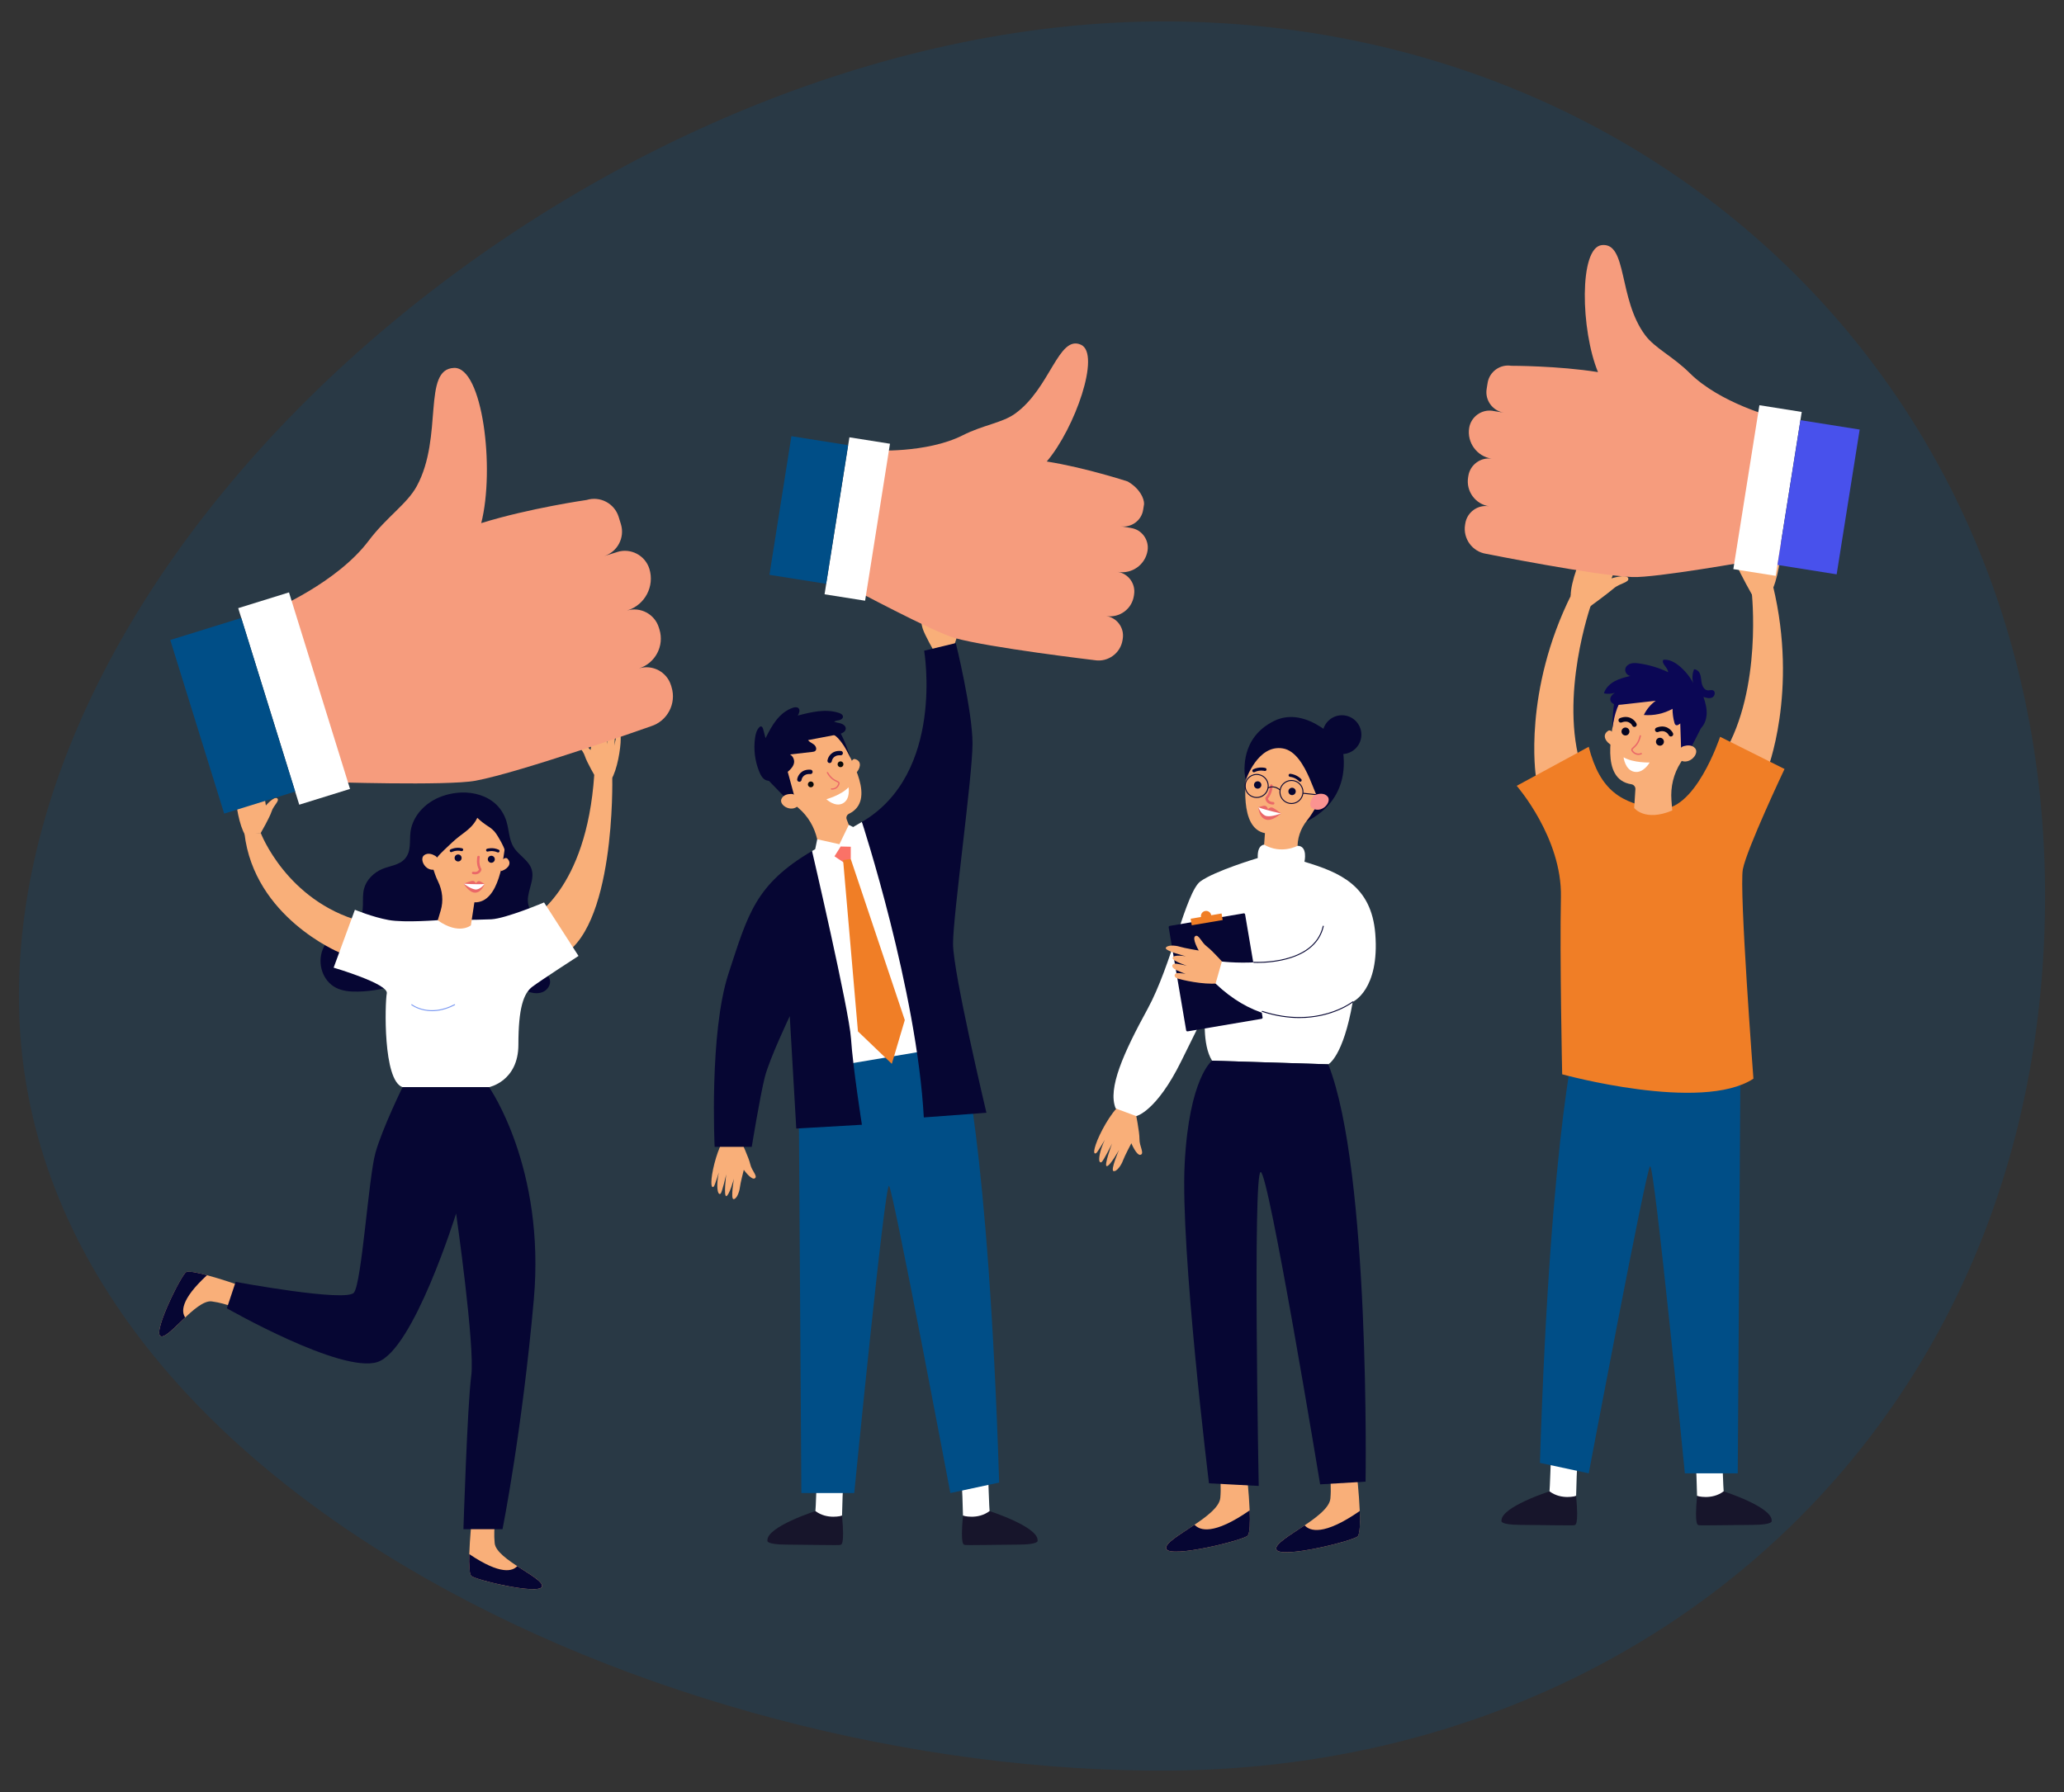 <?xml version="1.0" encoding="UTF-8"?>
<svg xmlns="http://www.w3.org/2000/svg" viewBox="0 0 1000 868.42">
  <rect x="0" y="0" width="1000" height="868.42" fill="#333333" stroke="none"/>
  <defs>
    <style>
      .cls-1 {
        fill: #00508c;
        opacity: .2;
      }

      .cls-1, .cls-2, .cls-3, .cls-4, .cls-5, .cls-6, .cls-7, .cls-8, .cls-9, .cls-10, .cls-11, .cls-12, .cls-13, .cls-14, .cls-15, .cls-16 {
        stroke-width: 0px;
      }

      .cls-2 {
        fill: #fb9391;
      }

      .cls-3 {
        fill: #f9af79;
      }

      .cls-4 {
        fill: #fa7267;
      }

      .cls-5 {
        fill: #4851ec;
      }

      .cls-6 {
        fill: #0a0a0a;
      }

      .cls-7 {
        fill: #0b0755;
      }

      .cls-8 {
        fill: #17152b;
      }

      .cls-9 {
        fill: #7c9af2;
      }

      .cls-10 {
        fill: #f07e26;
      }

      .cls-11 {
        fill: #fff;
      }

      .cls-12 {
        fill: #ea6868;
      }

      .cls-13 {
        fill: #f69c7d;
      }

      .cls-14 {
        fill: #004e87;
      }

      .cls-15 {
        fill: #060633;
      }

      .cls-16 {
        fill: #050521;
      }
    </style>
  </defs>
  <g id="Ebene_1" data-name="Ebene 1">
    <path class="cls-1" d="M9.17,482.76c0,234.07,312.2,377.18,557.84,375.27,234.06-1.82,423.72-170.31,423.82-423.82.1-248-189.76-422.15-423.82-423.82C299.73,8.47,9.17,248.69,9.17,482.76Z"/>
  </g>
  <g id="Ebene_2" data-name="Ebene 2">
    <g>
      <g>
        <path class="cls-3" d="M359.03,552.92s3.76,8.06,4.48,11.28c.71,3.22,3.79,5.8,2.18,6.82-1.62,1.02-5.32-4.12-5.32-4.12,0,0-1.69,6.49-1.9,8.56-.22,2.07-1.54,5.68-3.07,5.64-1.53-.04.2-9.92.2-9.92,0,0-2.27,8.18-3.69,8.44-1.42.26-.05-10.56-.05-10.56,0,0-2,8.84-2.76,9.4-.76.56-1.5-.4-1.56-3.7-.05-3.3.75-6.69.75-6.69,0,0-1.87,6.11-2.35,6.76-.48.65-1.62,1.21-1.18-3.69.44-4.9,3.12-15.33,6.57-20.01l7.71,1.8Z"/>
        <path class="cls-3" d="M461.48,301.77s-.04,0-.06-.01c-.39-.09-.8-.29-1.15-.45-.88-.39-1.59-.96-2.41-1.45-1.66-.99-3.75-1.36-5.57-2.02-.56-.21-1.08-.49-1.54-.84-.24,2.08-.67,3.99-.67,3.99-.76,1.72-1.82-7.55-3.18-6.71-1.62,1-.85,7.17.13,10.31.98,3.14,5.42,10.86,5.42,10.86l7.84,1.13c2.69-4.37,3.89-9.16,4.15-13.61-1.06,0-2.11-.37-2.97-1.21Z"/>
        <path class="cls-11" d="M395.85,713.16s-.65,19.21-.81,19.48c-.16.27,1.27,2.75,1.27,2.75l6,1.38,5.65-2.27s.37-17.87,1.09-20.66c.71-2.79-13.2-.67-13.2-.67Z"/>
        <path class="cls-8" d="M407.96,734.49s-7.1,2.11-12.87-2.22c0,0-23.67,7.59-23.28,14.25,0,0-1.08,1.93,9.01,1.99,10.09.06,25.77.37,26.2.16.43-.21,2.35.95.94-14.17Z"/>
        <path class="cls-11" d="M478.67,713.16s.65,19.21.81,19.48c.16.27-1.27,2.75-1.27,2.75l-6,1.38-5.65-2.27s-.37-17.87-1.09-20.66c-.71-2.79,13.2-.67,13.2-.67Z"/>
        <path class="cls-8" d="M466.56,734.49s7.1,2.11,12.87-2.22c0,0,23.67,7.59,23.28,14.25,0,0,1.08,1.93-9.01,1.99-10.09.06-25.77.37-26.2.16-.43-.21-2.35.95-.94-14.17Z"/>
        <polygon class="cls-11" points="417.58 398.3 393.43 412.4 390.11 428.95 408.82 520.6 449.6 514.36 433.93 421.36 417.58 398.3"/>
        <path class="cls-14" d="M465.42,506.35s13.38,44.92,18.67,212.1l-23.65,5.07s-27.69-147.01-29.71-148.84c-2.02-1.83-16.85,148.84-16.85,148.84h-25.62l-1.35-203.93,78.51-13.23Z"/>
        <path class="cls-15" d="M417.58,398.3s26.63,81.52,30,143.2l30.34-2.26s-16.18-67.96-16.18-81.89,9.44-81.12,9.44-96.96-8.09-48.76-8.09-48.76l-15.34,3.71s10.17,59.43-30.17,82.97Z"/>
        <path class="cls-15" d="M393.43,412.4s17.98,77.11,18.88,90.91c.9,13.8,5.28,41.74,5.28,41.74l-31.8,1.84-3.15-54.47s-9.89,20.76-12.13,29.69c-2.25,8.93-6.29,33.65-6.29,33.65h-17.98s-2.7-55.28,6.74-84.04c9.44-28.76,12.92-43.08,40.45-59.32Z"/>
        <g>
          <path class="cls-3" d="M412.17,370.24s.56-2.82,2.09-2.39c3.9,1.08,2.16,5.25.46,6.71l-2.54-4.32Z"/>
          <path class="cls-3" d="M409.47,361.81h-.02c-.09-.23-.17-.46-.27-.7-4.26-10.37-16.43-15.1-26.66-10.09-8.53,4.18-12.83,14.09-10.05,23.17,1.03,3.37,2.87,6.22,5.21,8.45,3.41,3.53,6.36,6.54,9.15,8.9,4.62,3.9,7.77,9.26,9.1,15.16l1.05,4.64c13.51,1.35,16.31-6.22,16.31-6.22l-3.07-8.04c-.4-1.05.08-2.22,1.09-2.72,0,0,.01,0,.02,0,13.38-6.55.68-26.35-1.87-32.54Z"/>
          <path class="cls-6" d="M408.54,369.82c-.3-.72-1.13-1.07-1.85-.77-.72.3-1.07,1.13-.77,1.85.3.72,1.13,1.07,1.85.77.72-.3,1.07-1.13.77-1.85Z"/>
          <path class="cls-6" d="M394.14,379.57c-.3-.72-1.13-1.07-1.85-.77s-1.07,1.13-.77,1.85c.3.72,1.13,1.07,1.85.77.72-.3,1.07-1.13.77-1.85Z"/>
          <path class="cls-15" d="M387.68,378.77c-.17.07-.37.1-.56.07-.58-.09-.98-.63-.89-1.21.27-1.75,1.96-4.97,6.5-4.64.59.04,1.03.55.98,1.14-.04.59-.55,1.03-1.14.98-3.72-.28-4.22,2.71-4.23,2.84-.06.38-.31.69-.65.82Z"/>
          <path class="cls-15" d="M402.35,369.68c-.17.07-.37.1-.56.07-.58-.09-.98-.63-.89-1.21.27-1.75,1.96-4.97,6.5-4.64.59.04,1.03.55.98,1.14-.04.59-.55,1.03-1.14.98-3.72-.28-4.22,2.71-4.24,2.84-.06.38-.31.69-.65.82Z"/>
          <polygon class="cls-15" points="372.22 378.08 381.91 388.05 384.92 386.04 380.42 369.49 372.22 378.08"/>
          <path class="cls-3" d="M385.27,385.44c-.53-.46-1.22-.7-1.93-.7-1.45,0-3.87.36-4.76,2.49-1.31,3.13,5.57,7.17,8.77,2.44,0,0,.74-1.78-2.08-4.24Z"/>
          <path class="cls-12" d="M405.9,381.46c-1.29,1.45-3.08,1.17-3.1,1.17-.17-.03-.29-.19-.26-.36.03-.17.19-.29.36-.26.08.01,2.07.31,3.07-1.81.16-.34.22-.59.17-.74-.07-.2-.42-.36-.9-.59-1.1-.51-2.95-1.36-4.63-4.31-.09-.15-.03-.35.12-.43.15-.09.34-.03.43.12,1.58,2.77,3.24,3.54,4.34,4.05.59.27,1.06.49,1.23.94.12.32.06.7-.19,1.22-.19.4-.41.73-.65.99Z"/>
          <path class="cls-11" d="M400.39,387.3s7.2-1.97,10.71-5.78c0,0,1.09,5.71-2.72,7.77-3.81,2.05-7.99-1.99-7.99-1.99Z"/>
          <path class="cls-15" d="M370.16,377.54c-1.07-.9-1.72-2.19-2.26-3.48-2.16-5.22-2.88-11.02-2.06-16.61.27-1.82.75-3.72,2.05-5.03.19-.19.4-.37.67-.4.64-.08,1.01.69,1.18,1.32.39,1.46.77,2.91,1.16,4.37,1.54-3.03,3.1-6.07,5.21-8.74,2.11-2.67,4.82-4.95,8.06-6,.91-.29,2.03-.44,2.7.23.92.91.3,2.45-.35,3.56,6.55-1.72,13.56-3.42,19.99-1.27.89.3,1.9.87,1.9,1.81,0,.88-.92,1.47-1.77,1.68-.85.21-1.79.23-2.51.73,1.05.5,2.25.56,3.35.91,1.11.35,2.22,1.18,2.28,2.34.08,1.75-2.08,2.6-3.8,2.93-4.82.92-9.63,1.85-14.45,2.77.69.99,1.92,1.41,2.86,2.16.94.75,1.54,2.3.62,3.09-.39.33-.93.41-1.44.46-3.6.41-7.19.83-10.79,1.24,1.4.8,2.22,2.51,1.95,4.1-.22,1.33-1.1,2.45-2.06,3.4-2.45,2.44-9.15,7.2-12.49,4.41Z"/>
          <path class="cls-15" d="M403.69,356s3.34.76,8.48,11.45c0,0-4.13-12.57-6.04-13.36-1.91-.79-2.43,1.91-2.43,1.91Z"/>
        </g>
        <polygon class="cls-4" points="412.19 409.59 412.19 416.28 408.71 417.91 403.65 414.54 406.8 409.59 412.19 409.59"/>
        <polygon class="cls-11" points="394.96 411.51 395.94 406.71 406.69 409.11 411.24 399.72 413.35 400.77 414.55 410.38 407.3 410.21 403.65 416 394.96 411.51"/>
        <polygon class="cls-10" points="412.19 416.28 438.37 494.33 432.08 515.54 415.67 499.81 408.48 416.78 412.19 416.28"/>
      </g>
      <g>
        <g>
          <path class="cls-15" d="M630.98,398.86s24.99-8.2,19.24-37.58c0,0-16.56-20.01-32.99-11.88-16.43,8.13-14.28,24.56-14.01,26.7.28,2.14,27.75,22.76,27.75,22.76Z"/>
          <path class="cls-3" d="M627.46,351.18c10.17,1.42,17.79,10.39,17.58,20.66-.07,3.38-.95,6.52-2.44,9.28-3.34,6.9-6.09,12.45-9.29,16.4-3.24,4.01-4.96,9.03-4.61,14.17l.35,5.19c-12.31,5.06-17.06-1.26-17.06-1.26l.88-11.87h0c-12.72-2.48-9.26-26.04-8.74-33.05h.02c0-.26.02-.52.04-.79.87-11.72,11.44-20.4,23.27-18.75Z"/>
          <path class="cls-15" d="M607.55,380.44c-.02-.99.76-1.8,1.74-1.83.99-.02,1.8.76,1.83,1.74.02.99-.76,1.8-1.74,1.83-.99.02-1.8-.76-1.83-1.74Z"/>
          <path class="cls-15" d="M624.22,383.57c-.02-.99.76-1.8,1.74-1.83.99-.02,1.8.76,1.83,1.74.02.99-.76,1.8-1.74,1.83-.99.02-1.8-.76-1.83-1.74Z"/>
          <path class="cls-15" d="M629.81,378.83c.21.03.43-.02.6-.18.31-.27.34-.74.07-1.05-.08-.09-2.04-2.26-5.34-2.63-.41-.05-.77.25-.82.65-.05.41.28.78.65.82,2.75.31,4.38,2.12,4.39,2.13.12.14.28.22.44.24Z"/>
          <path class="cls-15" d="M613.19,373.56c.2-.09.35-.25.41-.47.11-.39-.11-.81-.51-.92-.12-.03-2.91-.82-5.92.66-.37.18-.52.63-.34.99.18.37.64.52.99.34,2.49-1.22,4.83-.57,4.85-.57.17.05.35.03.5-.03Z"/>
          <path class="cls-12" d="M615.71,389.76c-2.08-.47-2.66-2.11-2.66-3.02,0-.16.06-.31.17-.43,2.06-2.16,2.11-5.55,2.11-5.58,0-.34.28-.62.63-.62.34,0,.62.28.62.63,0,.15-.05,3.7-2.26,6.22.09.5.51,1.64,2.52,1.69.35.01.62.3.61.64,0,.34-.3.62-.64.61-.41-.01-.77-.06-1.1-.13Z"/>
          <path class="cls-15" d="M640.1,387.78c-2.43,3.32-6.31-23.05-18.57-25.1-12.26-2.05-18.02,15.56-18.02,15.56,0,0-2.05-10.44,3.14-18.14,5.19-7.7,17.73-14.65,29.44-7.43,11.71,7.21,15.58,19.29,4,35.11Z"/>
          <path class="cls-15" d="M640.9,354.41c.89-5.12,5.76-8.55,10.88-7.66,5.12.89,8.55,5.76,7.66,10.88-.89,5.12-5.76,8.55-10.88,7.66-5.12-.89-8.55-5.76-7.66-10.88Z"/>
          <path class="cls-15" d="M625.71,389.62c-.33,0-.66-.03-1-.09-1.53-.27-2.87-1.11-3.76-2.38-.9-1.27-1.24-2.81-.98-4.35h0c.55-3.16,3.57-5.29,6.73-4.74,1.53.26,2.87,1.11,3.76,2.38.9,1.27,1.24,2.81.98,4.35-.49,2.83-2.96,4.83-5.73,4.83ZM620.43,382.88c-.24,1.41.08,2.83.9,4,.82,1.17,2.05,1.95,3.46,2.19,2.9.5,5.68-1.45,6.19-4.36.24-1.41-.08-2.83-.9-4-.82-1.17-2.05-1.95-3.46-2.19-2.9-.49-5.68,1.45-6.19,4.36h0Z"/>
          <path class="cls-15" d="M608.87,386.7c-.33,0-.66-.03-1-.09-1.53-.27-2.87-1.11-3.76-2.38-.9-1.27-1.24-2.81-.98-4.35h0c.55-3.16,3.56-5.3,6.73-4.74,1.53.27,2.87,1.11,3.76,2.38.9,1.27,1.24,2.81.98,4.35-.49,2.83-2.96,4.83-5.73,4.83ZM608.85,375.52c-1.09,0-2.16.34-3.07.98-1.17.82-1.95,2.05-2.19,3.46h0c-.24,1.41.08,2.83.9,4,.82,1.17,2.05,1.95,3.46,2.19,2.9.5,5.68-1.45,6.19-4.36.24-1.41-.07-2.83-.9-4-.82-1.17-2.05-1.95-3.46-2.19-.31-.05-.62-.08-.93-.08Z"/>
          <path class="cls-15" d="M620.05,383.02c-3-2.54-5.45-1.05-5.55-.99l-.25-.4s2.84-1.74,6.1,1.03l-.3.36Z"/>
          <rect class="cls-15" x="635.65" y="380.27" width=".47" height="9.3" transform="translate(186.46 976.98) rotate(-83.99)"/>
          <path class="cls-2" d="M635.96,386.38c.38-.64.99-1.1,1.69-1.32,1.45-.46,3.98-.9,5.56.93,2.32,2.69-3.21,8.96-7.95,5.29,0,0-1.32-1.53.69-4.9Z"/>
          <path class="cls-12" d="M609.69,391.23s2.63-1.09,3.5-.69c.86.41,1.18,1.59,1.18,1.59,0,0,.73-1,1.84-.83,1.11.17,4.44,2.89,4.44,2.89,0,0-4.29,4.11-7.53,2.92-3.3-1.21-3.42-5.9-3.42-5.9h0Z"/>
          <path class="cls-11" d="M620.65,394.2s-6.74-1.45-10.96-2.97c0,0,1.41,3.79,4,4.25,2.59.46,6.95-1.28,6.95-1.28Z"/>
        </g>
        <path class="cls-3" d="M550.21,539.21s1.91,9.28,1.86,12.79c-.05,3.51,2.5,6.94.57,7.6-1.92.66-4.5-5.58-4.5-5.58,0,0-3.34,6.3-4.08,8.4-.73,2.09-3,5.5-4.57,5.08-1.57-.42,2.65-10.22,2.65-10.22,0,0-4.37,7.91-5.9,7.83-1.53-.07,2.55-10.95,2.55-10.95,0,0-4.25,8.66-5.17,9.05-.93.39-1.46-.78-.7-4.21.76-3.43,2.42-6.74,2.42-6.74,0,0-3.44,5.86-4.1,6.42-.66.56-1.97.85-.31-4.12,1.66-4.97,7.01-15.11,11.74-19.1l7.54,3.76Z"/>
        <path class="cls-3" d="M603.54,709.45s3.76,30.87.98,34.68c-1.59,2.17-37.78,11.2-39.49,6.42-1.7-4.78,25.35-15.31,26.2-24.66.84-9.35-1.36-17.75-1.36-17.75l13.67,1.32Z"/>
        <path class="cls-15" d="M605.47,731.92c-17.5,12.14-24.21,9.74-26.71,6.96-7.19,4.84-14.63,9.09-13.71,11.66,1.7,4.78,37.9-4.25,39.49-6.42,1.02-1.39,1.16-6.41.93-12.21Z"/>
        <path class="cls-3" d="M656.88,709.75s3.76,30.87.98,34.68c-1.59,2.17-37.78,11.2-39.49,6.42-1.7-4.78,25.35-15.32,26.2-24.66.84-9.35-1.36-17.75-1.36-17.75l13.67,1.32Z"/>
        <path class="cls-15" d="M658.81,732.22c-17.5,12.14-24.21,9.74-26.71,6.96-7.19,4.84-14.63,9.09-13.71,11.66,1.7,4.78,37.9-4.25,39.49-6.42,1.02-1.39,1.16-6.41.93-12.21Z"/>
        <path class="cls-11" d="M632,417.61s1.77-7.66-3.33-7.74c0,0-7.78,4.3-16.2-.53,0,0-3.41-.11-3.09,6.47,0,0-20.85,6.22-27.81,11.33-6.97,5.1-13.98,40.59-25.58,61.81-11.6,21.23-19.45,38.53-15.44,48.21l9.99,3.71s9.71-2.14,21.81-26.71c12.1-24.57,11.61-23.23,11.61-23.23,0,0-1.7,15.15,3.28,23.07l56.33,1.75s7.2-3.55,11.83-30.25c0,0,13.09-5.78,10.92-32.99-1.87-23.43-17.32-29.78-34.31-34.9Z"/>
        <g>
          <path class="cls-15" d="M566.73,448.69l35.81-6.08c.34-.06.65.17.71.5l8.47,49.9c.06.34-.17.65-.51.71l-35.81,6.08c-.34.06-.65-.17-.71-.5l-8.47-49.9c-.06-.34.17-.65.5-.71Z"/>
          <path class="cls-10" d="M591.84,442.67l-5.01.85c-.23-1.37-1.53-2.29-2.9-2.06-1.37.23-2.29,1.53-2.06,2.9l-5.01.85.54,3.18,14.98-2.54-.54-3.18Z"/>
        </g>
        <path class="cls-15" d="M587.23,514s-11.11,8.31-13.26,49.92c-2.15,41.61,11.78,154.89,11.78,154.89l24.09,1.27s-2.89-151.67.94-152.12c3.83-.46,28.82,151.35,28.82,151.35l22.01-1.31s2.4-150.51-18.07-202.24l-56.33-1.75Z"/>
        <path class="cls-3" d="M593.83,467.95s-6.22-7.14-9.05-9.23c-2.82-2.08-4.01-6.2-5.7-5.06s1.71,6.96,1.71,6.96c0,0-7.04-1.16-9.15-1.84-2.11-.69-6.19-.95-6.81.55-.62,1.5,9.74,4.09,9.74,4.09,0,0-6.16-1.1-6.44.78-.23,1.52,6.89,3.78,6.89,3.78,0,0-4.82-1.08-5.82-1.03-1.2.06-2.38,1.7.81,3.18,3.19,1.48,4.43,1.75,4.43,1.75,0,0-3.6-.47-4.44-.29-.84.19-1.89,1.93.97,2.73,5.05,1.39,15.23,3.25,21.27,1.91l1.58-8.28Z"/>
        <path class="cls-11" d="M655.39,485.5s-33.16,22.82-66.45-8.85l3.04-10.7s42.49,5.26,50.15-17.12l13.25,36.67Z"/>
        <path class="cls-15" d="M629.52,493.34c-5.34,0-11.39-.82-18.04-3-.12-.04-.19-.17-.15-.3.04-.12.17-.19.3-.15,26.59,8.71,43.46-4.44,43.62-4.58.1-.08.25-.06.33.04.08.1.06.25-.04.33-.13.1-9.81,7.66-26.02,7.66Z"/>
        <path class="cls-15" d="M609.35,466.61c-1.18,0-1.88-.04-1.92-.04-.13,0-.23-.12-.22-.25,0-.12.11-.22.23-.22,0,0,.01,0,.02,0,.29.02,29.12,1.66,33.43-17.33.03-.13.16-.2.28-.18.13.03.2.15.18.28-3.74,16.46-25.38,17.74-32,17.74Z"/>
      </g>
      <g>
        <path class="cls-13" d="M548.01,255.85l-5.12-.81c5.2.82,10.14-2.76,10.96-7.96l.45-2.81c.07-2.69-2.03-7.53-7.96-10.96,0,0-20.57-6.72-39.19-9.67,13.65-16,26.3-52.16,16.59-56.58-10.98-4.99-14.9,21.32-32.08,33.49-6.24,4.42-15.22,5.34-25.23,10.39-17.65,8.9-43.49,7.32-43.49,7.32l-10.76,66.58s40.05,21.42,50.37,24.33c16.54,4.67,67.91,10.76,67.91,10.76h0c6.37,1.01,12.4-3.37,13.41-9.74l.11-.7c.82-5.2-2.76-10.14-7.96-10.96h0c6.33,1,12.32-3.35,13.32-9.68l.12-.77c.82-5.2-2.76-10.14-7.96-10.96l.27.04c6.75,1.07,13.15-3.58,14.22-10.33h0c.82-5.2-2.76-10.14-7.96-10.96Z"/>
        <rect class="cls-11" x="405.38" y="213.02" width="19.89" height="77.02" transform="translate(44.48 -61.89) rotate(9)"/>
        <rect class="cls-14" x="357.85" y="233.26" width="68.03" height="27.81" transform="translate(86.42 595.52) rotate(-81)"/>
      </g>
      <g>
        <path class="cls-11" d="M834.33,703.6s.65,19.21.81,19.48c.16.27-1.27,2.75-1.27,2.75l-6,1.38-5.65-2.28s-.37-17.87-1.09-20.66c-.71-2.79,13.2-.67,13.2-.67Z"/>
        <path class="cls-8" d="M822.22,724.93s7.1,2.11,12.87-2.22c0,0,23.67,7.59,23.28,14.25,0,0,1.09,1.93-9.01,1.99-10.09.06-25.77.37-26.2.16-.43-.21-2.35.95-.94-14.17Z"/>
        <path class="cls-11" d="M751.51,703.6s-.65,19.21-.81,19.48c-.16.27,1.27,2.75,1.27,2.75l6,1.38,5.65-2.28s.37-17.87,1.09-20.66c.71-2.79-13.2-.67-13.2-.67Z"/>
        <path class="cls-8" d="M763.62,724.93s-7.1,2.11-12.87-2.22c0,0-23.67,7.59-23.28,14.25,0,0-1.08,1.93,9.01,1.99,10.09.06,25.77.37,26.2.16.43-.21,2.35.95.94-14.17Z"/>
        <path class="cls-14" d="M764.76,496.8s-13.38,44.92-18.67,212.1l23.65,5.07s27.69-147.01,29.72-148.84c2.02-1.83,16.85,148.84,16.85,148.84h25.62l1.35-203.93-78.51-13.23Z"/>
        <path class="cls-3" d="M856.03,373.74s15.36-38.36,2.99-89.77l-10.33,2.86s5.3,46.93-13.47,78.35l20.81,8.57Z"/>
        <path class="cls-3" d="M744.11,376.01s-6.31-40.83,17.34-88.13l9.42,5.11s-15.75,44.52-4.55,79.37l-22.21,3.65Z"/>
        <path class="cls-3" d="M849.53,289.39s-6.84-11.93-8.1-15.68c-1.26-3.75-5.27-6.45-3.47-7.87,1.8-1.42,6.88,4.25,6.88,4.25,0,0,1.19-7.96,1.19-10.47,0-2.5,1.12-6.98,2.95-7.13,1.83-.15,1.02,11.88,1.02,11.88,0,0,1.68-10.06,3.34-10.55,1.66-.5,1.41,12.61,1.41,12.61,0,0,1.27-10.81,2.11-11.58.84-.76,1.85.28,2.33,4.22.48,3.94-.04,8.08-.04,8.08,0,0,1.46-7.53,1.95-8.37s1.78-1.65,1.88,4.26c.1,5.91-1.61,18.41-5.14,24.43l-8.3,1.9Z"/>
        <path class="cls-3" d="M769.93,294.22s8.93-6.51,11.93-9.09c3-2.58,7.82-2.86,6.99-5-.83-2.14-8.09.15-8.09.15,0,0,3.04-7.46,4.32-9.61,1.28-2.15,2.59-6.58,1.09-7.64-1.5-1.06-6.93,9.7-6.93,9.7,0,0,3.68-9.51,2.51-10.78-1.18-1.27-7.64,10.13-7.64,10.13,0,0,4.43-9.95,4.09-11.03-.33-1.08-1.73-.7-4.15,2.44-2.42,3.14-4.09,6.97-4.09,6.97,0,0,2.59-7.22,2.59-8.2,0-.97-.69-2.32-3.79,2.71-3.1,5.03-7.74,16.82-7.77,23.8l8.93,5.44Z"/>
        <path class="cls-10" d="M849.53,522.74s-6.96-91.67-5.13-101.47,20.2-48.62,20.2-48.62l-31.22-15.6s-12.26,37.28-30,34.83c-17.74-2.45-28.15-8.57-33.65-29.99l-34.89,18.92s22.04,25.2,21.42,53.95c-.61,28.74.61,85.84.61,85.84,0,0,67.56,18.66,92.66,2.13Z"/>
        <g>
          <g>
            <path class="cls-3" d="M782.02,355.91s-1.44-2.67-2.85-1.77c-3.6,2.31-.55,5.98,1.63,6.93l1.23-5.17Z"/>
            <path class="cls-3" d="M782.11,346.54h.02c.01-.26.03-.53.05-.79,1.08-11.82,11.91-20.4,23.82-18.52,9.93,1.57,17.37,10.26,17.39,20.31,0,3.73-.96,7.19-2.63,10.17-2.34,4.64-4.4,8.6-6.48,11.86-3.45,5.39-4.97,11.79-4.48,18.17l.39,5.02c-13.25,5.58-18.44-1.21-18.44-1.21l.59-9.09c.08-1.19-.77-2.22-1.95-2.41,0,0-.02,0-.02,0-15.58-2.45-8.9-26.45-8.26-33.51Z"/>
            <path class="cls-16" d="M802.32,359.26c.1-1.06,1.03-1.84,2.09-1.74,1.06.1,1.84,1.03,1.74,2.09-.1,1.06-1.03,1.84-2.09,1.74-1.06-.1-1.84-1.03-1.74-2.09Z"/>
            <path class="cls-16" d="M785.62,354.31c.1-1.06,1.03-1.84,2.09-1.74,1.06.1,1.84,1.03,1.74,2.09-.1,1.06-1.03,1.84-2.09,1.74-1.06-.1-1.84-1.03-1.74-2.09Z"/>
            <path class="cls-16" d="M809.45,356.9c.2.02.4-.02.59-.11.56-.27.79-.94.52-1.5-.82-1.69-3.54-4.42-8.02-2.67-.58.23-.87.88-.64,1.46.23.58.88.86,1.46.64,3.68-1.44,5.11,1.43,5.17,1.55.18.37.53.6.91.63Z"/>
            <path class="cls-16" d="M791.77,352.28c.2.02.4-.02.59-.11.56-.27.8-.94.52-1.5-.81-1.69-3.54-4.42-8.02-2.67-.58.23-.86.88-.64,1.46.23.58.88.87,1.46.64,3.68-1.44,5.11,1.43,5.17,1.55.18.37.53.6.91.63Z"/>
            <polygon class="cls-7" points="825.03 351.08 818.18 364.48 814.51 363.4 813.9 345.25 825.03 351.08"/>
            <path class="cls-3" d="M813.97,362.9c.39-.63,1.02-1.09,1.73-1.3,1.47-.44,4.03-.84,5.6,1.04,2.3,2.76-3.4,8.99-8.12,5.2,0,0-1.3-1.57.78-4.94Z"/>
            <path class="cls-12" d="M791.85,365.3c1.76,1.07,3.48.22,3.5.21.17-.08.23-.28.15-.45-.08-.16-.28-.23-.45-.15-.08.04-2,.95-3.67-.87-.27-.3-.41-.53-.4-.69.01-.23.31-.5.73-.87.96-.86,2.56-2.3,3.33-5.81.04-.18-.07-.36-.25-.4-.18-.04-.36.07-.4.25-.73,3.3-2.17,4.6-3.13,5.45-.52.46-.92.83-.95,1.34-.02.36.16.73.57,1.18.32.34.64.61.97.8Z"/>
            <path class="cls-11" d="M799.25,369.5s-7.9.25-12.63-2.51c0,0,.68,6.12,5.17,7.01,4.49.89,7.46-4.5,7.46-4.5Z"/>
            <path class="cls-7" d="M786.15,338.86s-3.14,1.81-5.01,14.22c0,0,.26-14,1.95-15.4,1.69-1.39,3.06,1.17,3.06,1.17Z"/>
          </g>
          <path class="cls-7" d="M826.82,346.68c.29-3.04-.51-6.08-1.5-8.96,1.38.47,2.93.91,4.24.27s1.74-2.87.4-3.45c-.78-.33-1.67.06-2.51.01-1.93-.12-2.88-2.4-3.12-4.31-.24-1.91-.33-4.13-1.88-5.29-.49-.36-1.08-.58-1.68-.62-.88,2.09-1.03,4.48-.42,6.67-1.69-3.2-4.03-6.06-6.84-8.35-2.19-1.78-4.89-3.26-7.69-2.91-.98,2.02,2.35,3.74,2.37,5.99-4.46-2.12-9.24-3.56-14.14-4.24-1.26-.18-2.56-.3-3.79.02-1.23.32-2.39,1.17-2.76,2.39-.48,1.6.78,3.48,2.45,3.65-2.61.63-5.26,1.28-7.63,2.56-2.36,1.28-4.45,3.3-5.23,5.87,1.76.38,3.61.29,5.32-.26-1.26.77-2.47,2.08-2.2,3.54.2,1.08,1.2,1.86,2.26,2.14,1.06.28,2.17.16,3.26.04,5.49-.62,10.98-1.24,16.47-1.86-2.46,1.77-4.46,4.17-5.76,6.9,4.79.4,9.7-.66,13.9-2.99-.01,2.3.3,4.59.93,6.8.1.35.22.71.49.94.93.78,2.08-.6,3.17-1.14,1.33-.66,2.94.07,4.07,1.03,1.96,1.65,3.13,3.71,5.34,1.44,1.49-1.52,2.27-3.82,2.47-5.9Z"/>
        </g>
      </g>
      <g>
        <path class="cls-13" d="M723.23,199.11l5.35.85c-5.43-.86-9.17-6.02-8.31-11.45l.47-2.94c.86-5.43,6.02-9.17,11.45-8.31,0,0,22.59-.03,42.03,3.06-8.38-20.3-9.26-60.29,1.82-61.54,12.52-1.4,7.9,25.99,21.02,43.62,4.77,6.41,13.38,10.22,21.69,18.47,14.65,14.54,40.82,21.32,40.82,21.32l-10.83,69.58s-46.69,8.32-57.87,7.87c-17.93-.71-70.9-11.27-70.9-11.27h0c-6.65-1.06-11.22-7.36-10.16-14l.12-.73c.86-5.43,6.02-9.17,11.45-8.31h0c-6.61-1.05-11.15-7.31-10.1-13.92l.13-.81c.86-5.43,6.02-9.17,11.45-8.31l-.28-.04c-7.05-1.12-11.9-7.8-10.78-14.85h0c.86-5.43,6.02-9.17,11.45-8.31Z"/>
        <rect class="cls-11" x="845.98" y="197.5" width="20.77" height="80.42" transform="translate(1664.81 606.88) rotate(-170.97)"/>
        <rect class="cls-5" x="845.55" y="226.44" width="71.03" height="29.04" transform="translate(504.83 1073.29) rotate(-80.97)"/>
      </g>
      <g>
        <g>
          <path class="cls-3" d="M118.27,623.66s-24.46-8.74-28.07-7.18c-2.06.89-16.07,28.72-12.49,30.99,3.58,2.27,17.14-17.84,24.91-16.81,7.77,1.03,14.22,4.37,14.22,4.37l1.44-11.38Z"/>
          <path class="cls-15" d="M100.32,617.95c-13.11,12.02-12.39,17.94-10.59,20.48-5.26,4.97-10.09,10.25-12.02,9.02-3.58-2.27,10.43-30.1,12.49-30.99,1.32-.57,5.43.24,10.12,1.49Z"/>
        </g>
        <g>
          <path class="cls-3" d="M228.84,733.77s-3.01,26.6-.56,29.86c1.4,1.86,32.88,9.4,34.32,5.27,1.44-4.13-22.13-13.02-22.93-21.06-.81-8.04,1.03-15.29,1.03-15.29l-11.85,1.22Z"/>
          <path class="cls-15" d="M227.36,753.12c15.29,10.33,21.09,8.23,23.23,5.82,6.28,4.12,12.77,7.73,11.99,9.95-1.44,4.13-32.92-3.41-34.32-5.27-.89-1.19-1.06-5.51-.91-10.5Z"/>
        </g>
        <path class="cls-15" d="M263.64,447.21c-3.07-2.34-6.54-4.74-7.58-8.45-1.6-5.68,3.25-11.75,1.53-17.4-1.36-4.5-6.31-6.87-8.77-10.87-2.26-3.69-2.17-8.31-3.44-12.44-4.14-13.49-19.52-16.48-31.32-12.15-1.78.65-3.49,1.48-5.06,2.45-5.26,3.28-9.34,8.71-10.12,14.86-.55,4.3.47,9.25-2.59,12.83-2.81,3.29-7.46,3.52-11.2,5.12-4.01,1.71-7.63,5.25-8.73,9.56-1.31,5.12.73,11.26-2.59,15.38-2.37,2.94-6.38,3.52-9.52,5.28-3.52,1.96-6.46,5.06-7.94,8.83-2.6,6.62-.1,15.02,6.37,18.4,3.24,1.69,7.03,1.99,10.68,1.92,7.01-.13,13.99-1.49,20.53-3.99,6.42-2.46,12.6-6.05,19.46-6.53,5.95-.42,11.76,1.56,17.61,2.71,5.77,1.13,11.78,1.5,17.13,3.94,2.39,1.09,4.58,2.56,7,3.57,2.42,1.01,5.2,1.53,7.65.6,2.45-.92,4.34-3.64,3.65-6.16-.32-1.15-1.09-2.12-1.49-3.24-1.77-5.07,4.68-9.54,4.84-14.9.11-3.86-3.04-6.97-6.11-9.3Z"/>
        <path class="cls-3" d="M164.36,461.54s-41.19-17-45.93-57.73l7.9-.16s12.47,32.84,48.46,42.79l-10.43,15.1Z"/>
        <path class="cls-3" d="M255.78,445.96c1.59-.47,28.34-14.35,32.13-70.44l8.73,1.46s1.77,75.14-26.17,86.98l-14.68-18Z"/>
        <path class="cls-11" d="M213.15,445.84s-17.05,1.42-24.86,0c-7.81-1.42-16.34-4.97-16.34-4.97l-10.3,28.06s26.64,7.81,25.75,12.43c-.89,4.62-1.95,42.27,7.64,45.47h41.91s14.21-2.84,14.21-20.6,2.49-24.86,6.75-28.06c4.26-3.2,22.38-14.92,22.38-14.92l-16.7-25.93s-18.47,7.81-25.57,8.17c-7.1.36-24.86.36-24.86.36Z"/>
        <path class="cls-15" d="M195.04,526.83s-9.83,20.01-13.14,31.85c-3.32,11.84-6.63,62.99-10.42,67.73-3.79,4.74-57.31-5.21-57.31-5.21l-4.26,12.79s55.41,31.73,72.94,26.05c17.52-5.68,38.13-71.99,38.13-71.99,0,0,9.24,64.41,7.34,78.62-1.89,14.21-3.79,74.36-3.79,74.36h18.94s9.47-47.36,15.16-111.3c5.68-63.94-21.67-102.89-21.67-102.89h-41.91Z"/>
        <path class="cls-3" d="M242.88,417.11s1.92-2.12,3-.97c2.77,2.92-1.12,5.64-3.32,6.02l.32-5.05Z"/>
        <path class="cls-3" d="M227.44,385.54c-9.71-.83-18.66,5.85-20.62,15.4-.65,3.14-.5,6.23.29,9.1,1.63,7.08,3,12.8,5.13,17.13,2.15,4.39,2.68,9.4,1.27,14.09l-1.42,4.73c10.32,7.28,16.05,2.44,16.05,2.44l1.7-11.16h0c12.29.39,14.07-22.13,15.07-28.72h-.02c.05-.24.09-.49.13-.74,1.67-11.02-6.28-21.29-17.57-22.26Z"/>
        <path class="cls-15" d="M223.1,404.86c-2.71,2.04-5.16,4.39-7.6,6.75-2.58,2.49-5.27,5.14-6.28,8.58-2.75-2.84-4.21-6.67-5.36-10.46-.53-1.76-1.01-3.55-1-5.39.02-2.6,1.04-5.07,2.04-7.47,1.29-3.09,2.67-6.31,5.23-8.47,1.7-1.43,3.81-2.28,5.94-2.9,4.97-1.45,10.36-1.73,15.32-.25,4.96,1.48,9.46,4.81,11.86,9.4,3.09,5.91,2.46,13,1.75,19.63-.25-2.84-1.71-5.4-3.13-7.86-.93-1.6-1.88-3.24-3.28-4.44-2.39-2.06-3.19-1.81-7.34-5.66-1.83,3.88-4.74,6-8.13,8.54Z"/>
        <path class="cls-3" d="M212.14,416.31c-.22-.67-.68-1.22-1.29-1.58-1.24-.74-3.49-1.67-5.34-.31-2.71,2,1.08,8.97,6.24,6.57,0,0,1.54-1.14.39-4.68Z"/>
        <path class="cls-15" d="M239.68,416.81c.23-.91-.32-1.83-1.23-2.06-.91-.23-1.83.32-2.06,1.23-.23.91.32,1.83,1.23,2.06.91.23,1.83-.32,2.06-1.23Z"/>
        <path class="cls-15" d="M223.6,416.18c.23-.91-.32-1.83-1.23-2.06-.91-.23-1.83.32-2.06,1.23-.23.91.32,1.83,1.23,2.06.91.23,1.83-.32,2.06-1.23Z"/>
        <path class="cls-15" d="M218.45,412.95c-.2-.04-.38-.17-.48-.36-.18-.34-.05-.77.29-.95.1-.05,2.57-1.33,5.62-.56.38.1.61.48.51.85-.09.38-.51.6-.85.51-2.55-.64-4.59.42-4.62.43-.15.08-.32.1-.47.07Z"/>
        <path class="cls-15" d="M235.94,412.64c-.19-.08-.34-.23-.41-.44-.12-.37.08-.77.46-.89.11-.04,2.74-.86,5.63.46.35.16.51.58.35.93-.16.35-.59.51-.93.35-2.39-1.09-4.59-.41-4.62-.4-.16.05-.33.04-.48-.02Z"/>
        <path class="cls-12" d="M230.17,423.71c2.02,0,2.91-1.39,3.1-2.24.03-.15,0-.3-.07-.43-1.45-2.44-.78-5.58-.78-5.61.07-.32-.13-.64-.45-.71-.31-.07-.64.13-.71.45-.03.14-.74,3.44.78,6.24-.19.44-.82,1.41-2.69,1.03-.33-.06-.63.14-.7.46-.06.32.14.63.46.7.38.08.73.11,1.04.11Z"/>
        <path class="cls-3" d="M126.33,403.65s4.3-7.41,5.27-10.44c.96-3.02,4.14-5.24,2.67-6.36-1.46-1.11-5.46,3.5-5.46,3.5,0,0-1.06-6.37-1.09-8.38-.03-2.01-.99-5.58-2.46-5.68-1.47-.09-.66,9.54-.66,9.54,0,0-1.48-8.04-2.82-8.42-1.34-.38-.96,10.13-.96,10.13,0,0-1.16-8.65-1.84-9.25s-1.48.25-1.81,3.41c-.33,3.16.14,6.48.14,6.48,0,0-1.27-6.02-1.67-6.69-.4-.67-1.45-1.3-1.45,3.44,0,4.74,1.67,14.98,4.59,19.76l7.55-1.06Z"/>
        <path class="cls-3" d="M288.61,376.76s-4.31-7.41-5.27-10.44c-.96-3.02-4.14-5.24-2.68-6.36,1.46-1.11,5.46,3.5,5.46,3.5,0,0,1.06-6.37,1.09-8.38.03-2.01.99-5.58,2.46-5.68,1.47-.09.66,9.54.66,9.54,0,0,1.48-8.04,2.82-8.42,1.34-.38.96,10.13.96,10.13,0,0,1.16-8.65,1.84-9.25s1.48.25,1.81,3.41c.33,3.16-.14,6.48-.14,6.48,0,0,1.27-6.02,1.67-6.69.4-.67,1.45-1.3,1.45,3.44,0,4.74-1.67,14.98-4.59,19.76l-7.55-1.06Z"/>
        <path class="cls-9" d="M209.31,490.01c-6.2,0-9.93-2.91-9.98-2.95-.1-.08-.12-.23-.04-.33.08-.1.23-.12.33-.04.08.06,8.22,6.39,20.53-.02.11-.06.26-.02.32.1.06.11.02.26-.1.32-4.21,2.19-7.94,2.93-11.06,2.93Z"/>
        <path class="cls-12" d="M234.73,428.42s-1.96-1.57-2.8-1.44c-.83.13-1.39,1.06-1.39,1.06,0,0-.37-1.03-1.36-1.15-.98-.12-4.48,1.36-4.48,1.36,0,0,2.62,4.54,5.66,4.33,3.1-.21,4.35-4.15,4.35-4.15h0Z"/>
        <path class="cls-11" d="M224.72,428.24s6.07.43,10.01.17c0,0-2.13,2.86-4.44,2.62-2.31-.24-5.58-2.79-5.58-2.79Z"/>
      </g>
      <g>
        <path class="cls-13" d="M299.06,267.51l-6.41,1.99c6.52-2.02,10.19-9.01,8.17-15.52l-1.09-3.52c-2.02-6.52-9.01-10.19-15.52-8.17,0,0-27.74,3.97-51.05,11.21,6.69-26.4.67-75.64-13.14-75.21-15.61.5-5.09,33.3-18.07,57.26-4.72,8.71-14.61,14.91-23.35,26.51-15.4,20.45-46.32,33.41-46.32,33.41l25.63,83.48s58.78,1.93,72.43-.6c21.89-4.05,85.03-26.4,85.03-26.4h0c7.97-2.47,12.47-11.02,9.99-18.99l-.27-.88c-2.02-6.52-9.01-10.19-15.52-8.17h0c7.92-2.46,12.39-10.95,9.93-18.87l-.3-.97c-2.02-6.52-9.01-10.19-15.52-8.17l.34-.11c8.45-2.62,13.22-11.69,10.6-20.14h0c-2.02-6.52-9.01-10.19-15.52-8.17Z"/>
        <rect class="cls-11" x="129.62" y="288.64" width="25.76" height="99.73" transform="translate(-93.97 57.49) rotate(-17.25)"/>
        <rect class="cls-14" x="94.75" y="302.82" width="36.01" height="88.09" transform="translate(-97.79 49.04) rotate(-17.25)"/>
      </g>
    </g>
  </g>
</svg>
